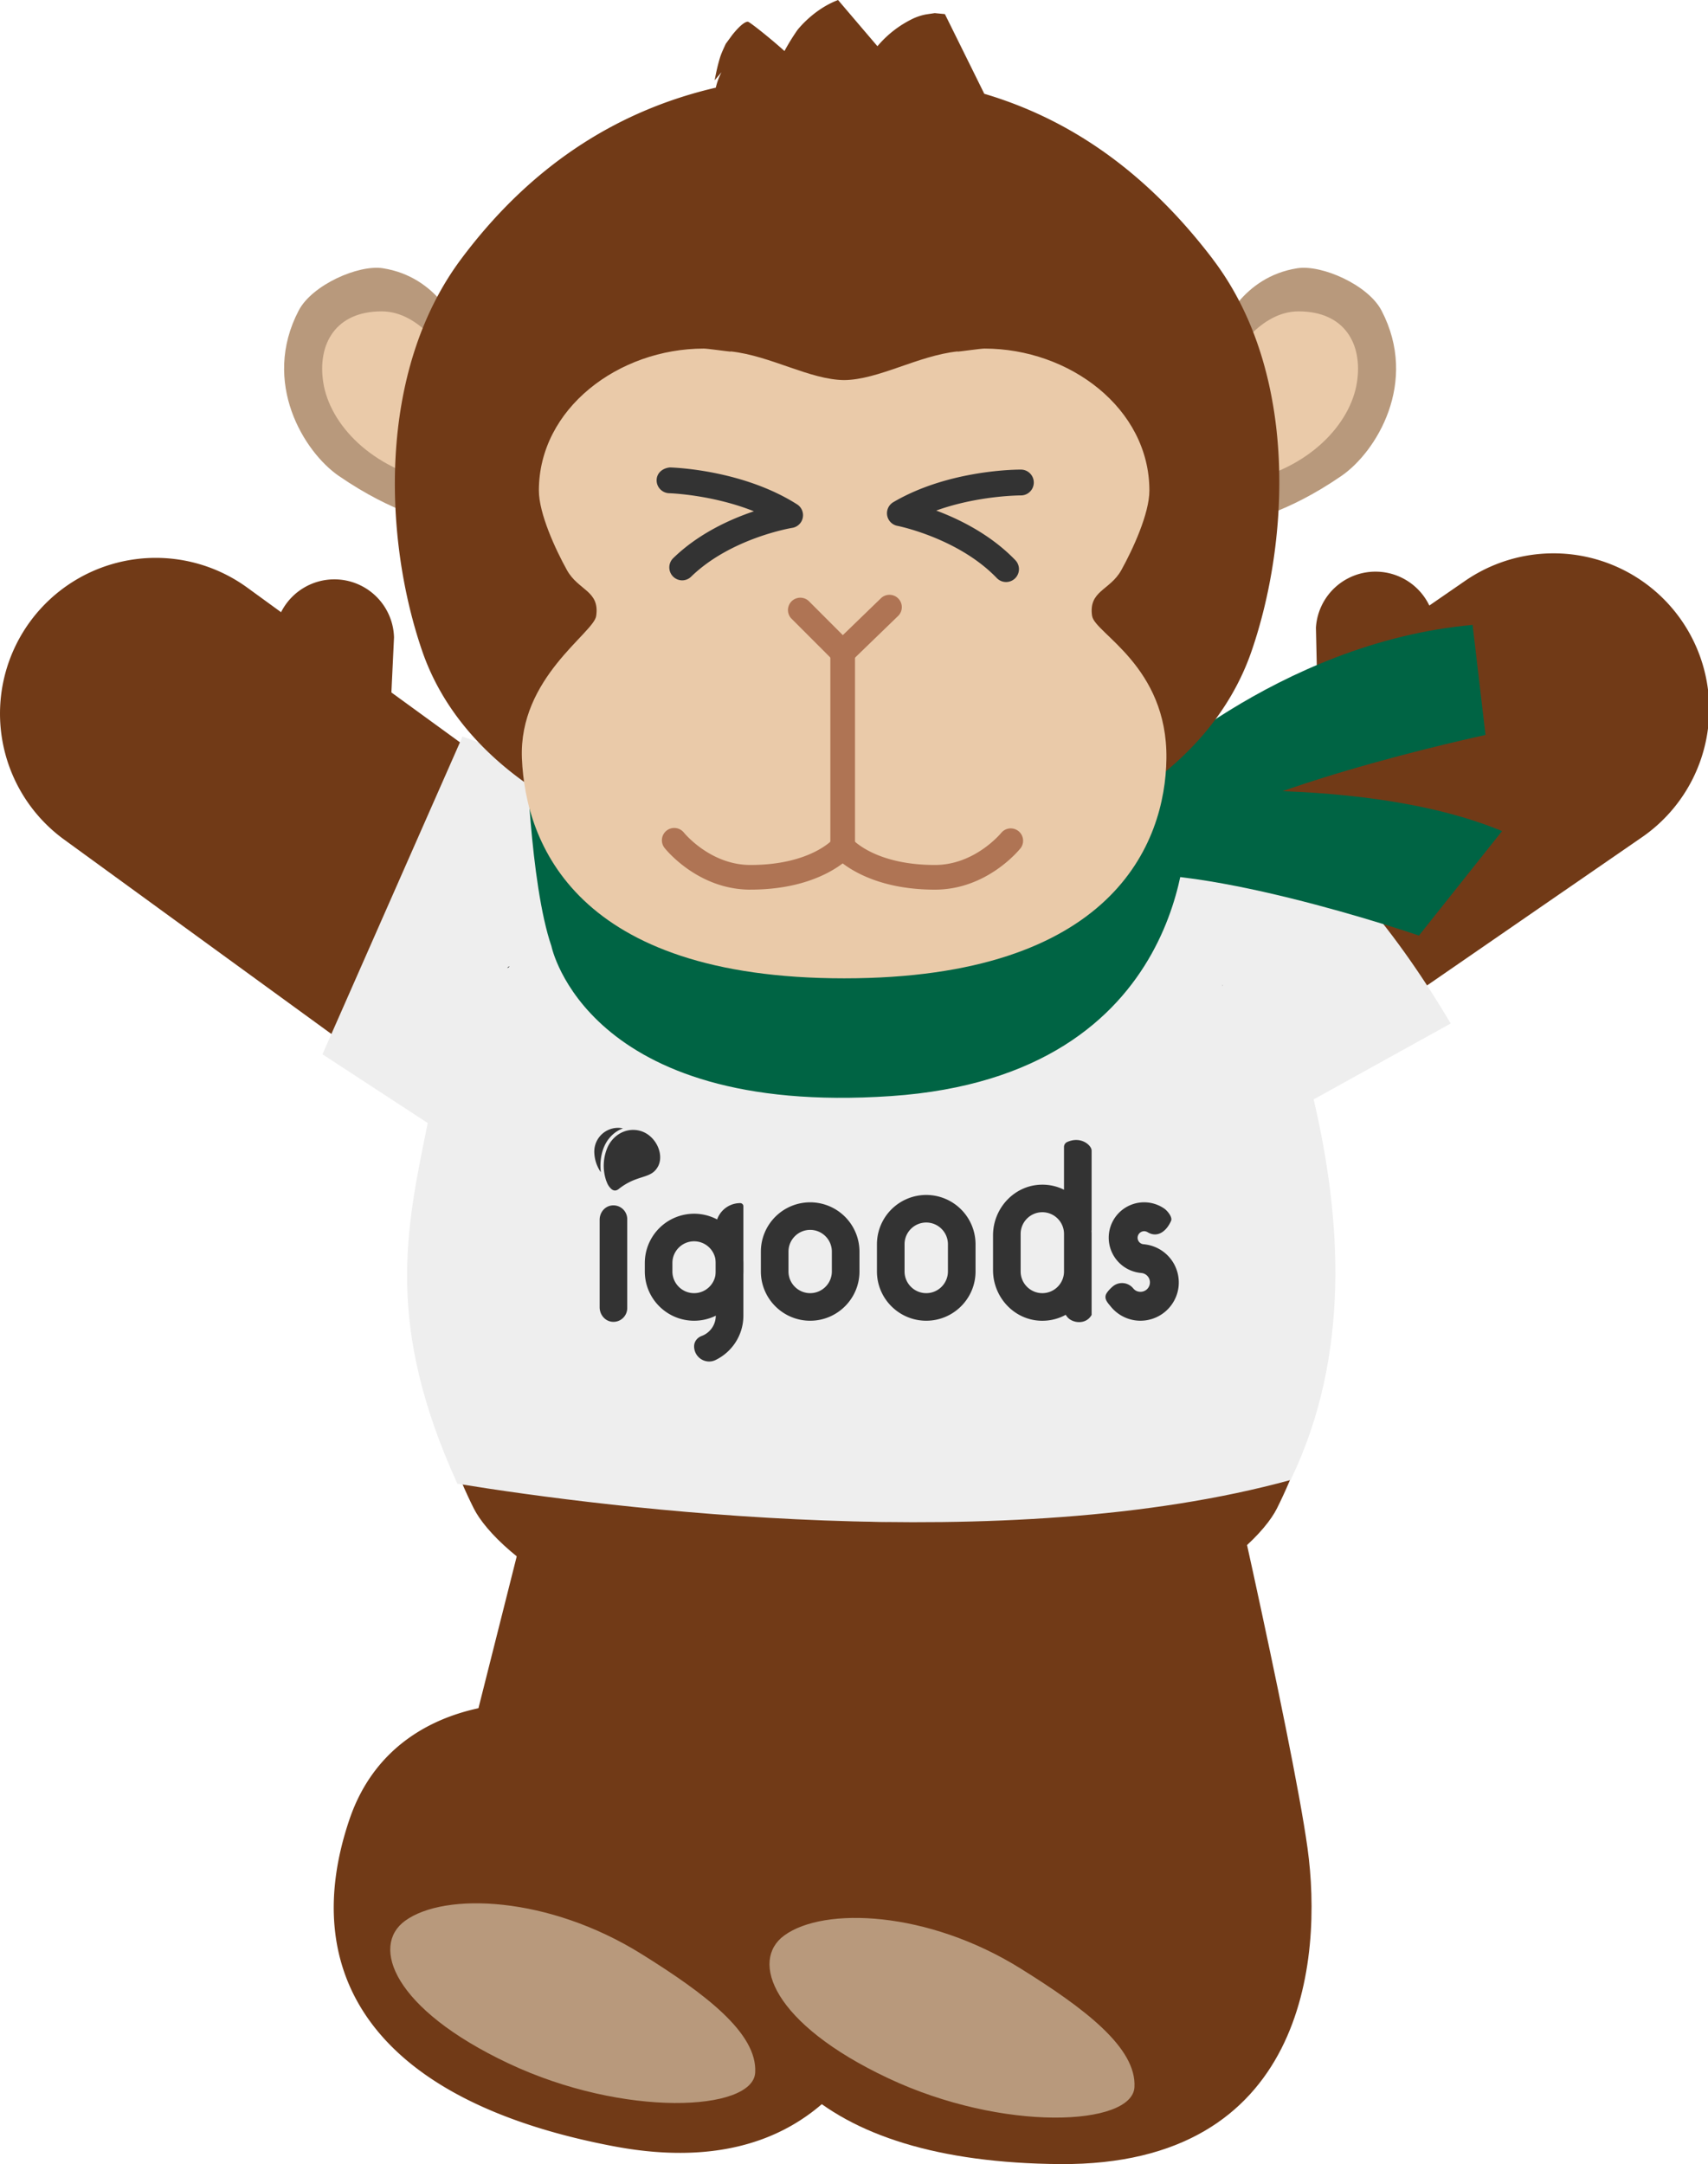 <svg xmlns="http://www.w3.org/2000/svg" width="72.621" height="92" viewBox="0 0 72.621 92"><path d="M43.184 37.869a6.621 6.621 0 007.495 10.917l19.067-13.147a6.621 6.621 0 10-7.495-10.916L43.183 37.869z" fill="#713a17"/><path d="M61.022 26.876a2.538 2.538 0 00-5.071-.191l.082 3.644m12.041 1.909s-1.701-3.111-3.833-4.83m-35.005 11.19a6.621 6.621 0 01-7.768 10.724L2.738 35.7a6.621 6.621 0 117.767-10.725l18.731 13.622z" fill="#713a17"/><path d="M11.68 27.159a2.537 2.537 0 015.073-.063l-.173 3.641M28.743 74.3c-2.816-2.484-11.667-3.51-13.889 3.06-2.221 6.567 1.029 11.945 11.227 13.88 10.199 1.937 12.547-6.519 12.753-11.327.208-4.806-.493-20.258-.493-20.258l-14.443-1.137-4.01 15.906" fill="#713a17"/><path d="M44.656 74.857c-3.216-1.937-12.107-1.356-13.112 5.506-1.005 6.86 3.158 11.565 13.539 11.637 10.38.071 11.17-8.67 10.51-13.435-.661-4.765-4.129-19.839-4.129-19.839l-14.411 1.478-.838 15.175" fill="#713a17"/><path d="M17.221 81.659c1.692-1.232 6.104-1.049 10.044 1.404 2.717 1.691 4.947 3.374 4.844 5.052-.1 1.642-5.572 1.923-10.482-.392-4.91-2.315-5.876-4.993-4.406-6.064zm16.125.621c1.692-1.232 6.104-1.049 10.044 1.404 2.717 1.691 4.947 3.374 4.844 5.052-.1 1.642-5.572 1.923-10.482-.392-4.91-2.315-5.876-4.993-4.406-6.064z" fill="#b8997c"/><path d="M51.543 40.115H22.896s-8.786 11.941-2.752 24.011c.958 1.916 6.396 6.584 17.075 5.763 10.679.821 16.116-3.847 17.074-5.763 6.035-12.07-2.751-24.011-2.751-24.011z" fill="#713a17"/><path d="M50.373 50.769c0 7.141-5.79 12.931-12.931 12.931s-12.93-5.789-12.93-12.931 5.789-12.931 12.93-12.931 12.931 5.79 12.931 12.931z" fill="#eacaa9"/><path d="M38.256 62.524c-.006.045.245.078-.139.117-1.218.123-2.186-.14-3.365-.349l-.101.048c-.913-.229-1.809-.636-2.677-1.109-1.631-.823-3.031-2.061-4.125-3.505.007.053.002.085-.116-.054-.465-.602-.977-1.531-1.366-2.546l-.176-.446c-.057-.111-.092-.133-.114-.147-.162-.467-.233-.905-.338-1.297-1.336-5.204 1.329-11.551 7.092-14.008 1.171-.572 2.466-.877 3.723-1.012 1.875-.181 4.296.251 5.944 1.049-.084-.53 3.827 1.836 3.197 1.203 1.015.789 2.246 2.269 2.331 2.33.278.137 1.386.652 2.689 3.996.504 1.329.521 3.491.568 3.974.097.78.069-1.819.169-1.047-.306-5.29-3.869-10.083-8.703-11.994-4.808-1.999-10.692-1.009-14.637 2.555-.661.591-2.268 2.175-3.439 4.814-1.162 2.609-1.661 6.327-.54 9.811 1.058 3.494 3.666 6.454 6.461 7.973 2.794 1.586 5.554 1.85 7.08 1.816l.561-.031c3.422-.056 7.278-2.08 9.116-4.258.872-.971 1.57-2.102 2.134-3.27-.332.505-.653.963-.961 1.333.746-1.076 1.314-2.268 1.435-2.758.749-2.678.191-1.175-.335-.274-.344.661-.05-.293-.597.719.354-.743.487-1.14.726-1.931.05-.082-.844 2.4-.75 1.816.358-.706.606-1.563.793-2.36-.087.277-.918 2.68-1.02 2.497.231-.371.949-2.089.84-2.283-.015-.036-.209.752-.376 1.124.754-2.395.597-3.782.173-1.587.183-.751.338-1.839.337-2.663l-.002.006c-.037.408-.061 1.115-.13 1.486.074-.458.063-.927.101-1.39l-.062.242c-.04.344-.047.692-.096 1.048.047-.302.041-.611.065-.917-.051.228-.101.488-.151.772-.215 1.069-.565 2.036-.768 2.572-1.508 4.433-5.827 7.694-10.452 7.937z" fill="#b8997c"/><path d="M61.68 43.511c-5.369-9.085-10.085-10.09-10.085-10.09l-.292.277-.11-.201s-27.234-.683-27.266-.643l-4.262-1.543L13.71 44.82l4.477 2.923c-.934 4.553-1.818 8.574 1.259 15.333 6.478 1.057 23.331 3.163 35.429-.159 2.564-5.309 2.162-11.113.98-16.18l5.825-3.226z" fill="#eee"/><path fill="#333" d="M60.486 40.361l-.007-.008.015.02-.008-.012zm-38.822.725c-.042 0-.069.033-.097.062a.123.123 0 00.097-.062zm-2.946 7.392l.012-.031-.012.031zm33.248-6.607l.003.058c.004-.041.012-.05-.003-.058zm.003.06v-.001.001zm4.289 4.883l-.011-.026.011.026z"/><path d="M4.51 32.974s1.394-3.26 3.35-5.177" fill="#713a17"/><path d="M22.354 31.91c-.036.125-.03.336-.029.537.033-.156.042-.321.029-.537zm-.029.541l.001.003v-.007l-.001.004zm25.424-.586zm.397 1.434s6.125-5.985 14.466-6.733l.549 4.679s-11.253 2.403-13.635 4.957l-1.38-2.903z" fill="#006444"/><path d="M47.577 33.855s9.922-1.159 16.287 1.476l-3.533 4.442s-10.028-3.44-13.758-2.421l1.004-3.498z" fill="#006444"/><path d="M50.432 35.154s.267 10.574-12.553 11.443c-12.966.879-14.433-6.372-14.433-6.372-.924-2.69-1.077-8.537-1.077-8.537" fill="#006444"/><path d="M58.739 13.201c-.568-1.088-2.538-1.96-3.58-1.797-2.365.369-3.172 2.514-3.172 2.514l.998 8.219s1.681-.277 4.049-1.904c1.475-1.014 3.305-3.97 1.705-7.032z" fill="#b8997c"/><path d="M52.05 15.554c.482-.517 1.514-2.317 3.166-2.317 1.954 0 2.734 1.389 2.478 3.024-.275 1.76-2.022 3.678-4.904 4.239l-.741-4.947z" fill="#eacaa9"/><path d="M12.7 13.201c.568-1.088 2.538-1.96 3.58-1.797 2.365.369 3.172 2.514 3.172 2.514l-.998 8.219s-1.681-.277-4.049-1.904c-1.475-1.014-3.305-3.97-1.705-7.032z" fill="#b8997c"/><path d="M19.389 15.554c-.482-.517-1.514-2.317-3.166-2.317-1.954 0-2.734 1.389-2.478 3.024.275 1.76 2.022 3.678 4.904 4.239l.741-4.947z" fill="#eacaa9"/><path d="M51.563 11.012c-2.97-3.898-6.275-6.006-9.713-7.025-.68-1.379-1.675-3.388-1.675-3.388l-.432-.041-.354.052a2.287 2.287 0 00-.573.183 4.546 4.546 0 00-1.509 1.172A2004.9 2004.9 0 0135.633.001c-1.062.4-1.73 1.278-1.73 1.278a9.198 9.198 0 00-.549.891C32.814 1.679 31.876.928 31.8.924c-.223-.014-.669.566-.669.566l-.272.371c-.09.195-.175.375-.234.55-.101.32-.176.663-.239 1.002l.29-.343a2.776 2.776 0 00-.241.656c-3.9.906-7.68 3.068-10.83 7.288-3.597 4.82-3.275 11.955-1.653 16.665 1.851 5.373 7.668 7.37 7.668 7.37h20.168s5.576-1.997 7.427-7.37c1.622-4.71 1.994-11.879-1.653-16.665z" fill="#713a17"/><path d="M46.434 26.19c-.16-1.084.756-1.079 1.242-1.952.493-.887 1.194-2.411 1.194-3.383 0-3.495-3.4-6.036-7.012-6.036-.166 0-.978.118-1.14.13v-.01c-1.698.181-3.36 1.205-4.827 1.219-1.467-.015-3.129-1.038-4.827-1.219v.01c-.163-.012-.974-.13-1.14-.13-3.612 0-7.012 2.542-7.012 6.036 0 .972.701 2.495 1.194 3.383.486.874 1.402.869 1.242 1.952-.109.729-3.299 2.633-3.157 6.054.149 3.608 2.294 9.347 13.701 9.347s13.659-5.734 13.702-9.347c.047-3.92-3.049-5.325-3.158-6.054z" fill="#eacaa9"/><path d="M29.003 24.672a.55.55 0 01-.382-.941c1.077-1.048 2.426-1.657 3.434-1.995-1.779-.71-3.58-.768-3.602-.768-.302-.009-.542-.26-.534-.562s.252-.502.561-.534c.125.003 3.082.092 5.405 1.566a.546.546 0 01-.207 1.004c-.026.004-2.606.432-4.294 2.075a.546.546 0 01-.382.155zm13.774.071a.55.55 0 01-.395-.168c-1.632-1.698-4.196-2.215-4.222-2.219a.546.546 0 01-.174-1.01c2.375-1.395 5.338-1.387 5.456-1.381a.549.549 0 01-.006 1.096h-.009c-.106 0-1.863.011-3.621.644.996.371 2.324 1.027 3.365 2.11a.548.548 0 01-.395.928z" fill="#333"/><path d="M35.829 28.261a.52.52 0 01-.371-.154l-1.82-1.821a.525.525 0 01.742-.741l1.455 1.456 1.637-1.584a.525.525 0 01.729.754l-2.008 1.943a.526.526 0 01-.365.148z" fill="#af7454"/><path d="M35.829 36.576a.525.525 0 01-.524-.525v-8.316a.525.525 0 111.048 0v8.316a.525.525 0 01-.524.525z" fill="#af7454"/><path d="M31.906 37.821c-2.226 0-3.594-1.702-3.651-1.775a.523.523 0 01.086-.734.526.526 0 01.736.083c.011.014 1.121 1.377 2.829 1.377 2.523 0 3.486-1.063 3.526-1.108a.527.527 0 01.737-.054.52.52 0 01.062.732c-.05.06-1.275 1.478-4.325 1.478z" fill="#af7454"/><path d="M39.753 37.821c-3.05 0-4.274-1.418-4.325-1.478a.525.525 0 01.803-.675c.036.041.999 1.104 3.522 1.104 1.707 0 2.817-1.363 2.828-1.377a.525.525 0 01.822.651c-.057.073-1.425 1.775-3.65 1.775z" fill="#af7454"/><path d="M50.115 54.655a1.632 1.632 0 01-1.761 1.486 1.622 1.622 0 01-1.122-.592c-.135-.163-.273-.306-.217-.495.034-.114.204-.288.303-.369a.614.614 0 01.864.086.382.382 0 00.275.145.4.4 0 00.071-.798h-.002l-.059-.007a1.507 1.507 0 01-1.321-1.621 1.506 1.506 0 012.357-1.11c.139.097.356.365.289.52-.187.43-.566.738-.989.489a.326.326 0 00-.133-.047.282.282 0 00-.3.253.276.276 0 00.251.3h.007c.017.002.037.002.054.007a1.63 1.63 0 011.432 1.754zM39.382 50.8a2.098 2.098 0 00-2.096 2.094v1.159c0 1.155.941 2.094 2.096 2.094s2.096-.939 2.096-2.094v-1.159a2.098 2.098 0 00-2.096-2.094zm.922 3.253c0 .507-.413.922-.922.922s-.922-.415-.922-.922v-1.159c0-.507.413-.922.922-.922s.922.415.922.922v1.159zm-5.857-2.94a2.098 2.098 0 00-2.096 2.094v.846c0 1.155.941 2.094 2.096 2.094s2.096-.939 2.096-2.094v-.846a2.098 2.098 0 00-2.096-2.094zm.922 2.94c0 .507-.413.922-.922.922s-.922-.415-.922-.922v-.846c0-.507.413-.922.922-.922s.922.415.922.922v.846zm-3.897-2.906c.074 0 .135.06.135.135v4.651c0 .83-.484 1.546-1.185 1.885a.621.621 0 01-.272.063.644.644 0 01-.638-.645c0-.2.131-.369.319-.44a.902.902 0 00.332-.213.909.909 0 00.27-.651v-3.746c0-.574.465-1.039 1.039-1.039z" fill="#333"/><path d="M29.512 51.598a2.098 2.098 0 00-2.096 2.094v.361c0 1.155.941 2.094 2.096 2.094s2.096-.939 2.096-2.094v-.361a2.098 2.098 0 00-2.096-2.094zm.921 2.455c0 .507-.413.922-.922.922s-.922-.415-.922-.922v-.361c0-.507.413-.922.922-.922s.922.415.922.922v.361zm-3.764 1.555a.586.586 0 01-.639.584c-.308-.027-.534-.305-.534-.615v-3.725c0-.282.189-.541.465-.597a.588.588 0 01.708.575v3.777zm19.744-6.697c0-.216-.447-.627-1.04-.361a.232.232 0 00-.134.211v1.817a2.05 2.05 0 00-.936-.215c-1.161.008-2.081.992-2.081 2.154v1.481c0 1.137.883 2.109 2.019 2.149.389.014.754-.078 1.072-.252a.598.598 0 00.099.129c.227.23.766.295 1.002-.125v-3.442a1.65 1.65 0 00-.006-.142h.006v-3.403zm-1.173 5.142c0 .507-.413.922-.922.922s-.922-.415-.922-.922v-1.597c0-.507.413-.922.922-.922s.922.415.922.922v1.597zm-19.693-4.218a1.565 1.565 0 01-.279-.864 1.01 1.01 0 011.219-1.002c-.326.118-.61.374-.778.73-.166.353-.208.77-.162 1.136z" fill="#333"/><path d="M27.976 49.589c-.156.29-.378.362-.685.461-.271.086-.606.196-.986.498-.105.082-.204.084-.303.006a.722.722 0 01-.193-.276c-.015-.036-.031-.074-.044-.114a1.973 1.973 0 01.073-1.403c.181-.387.517-.643.887-.709a.82.82 0 01.12-.015 1.109 1.109 0 01.481.074c.303.12.555.387.675.715.099.275.09.553-.025.765z" fill="#333"/></svg>